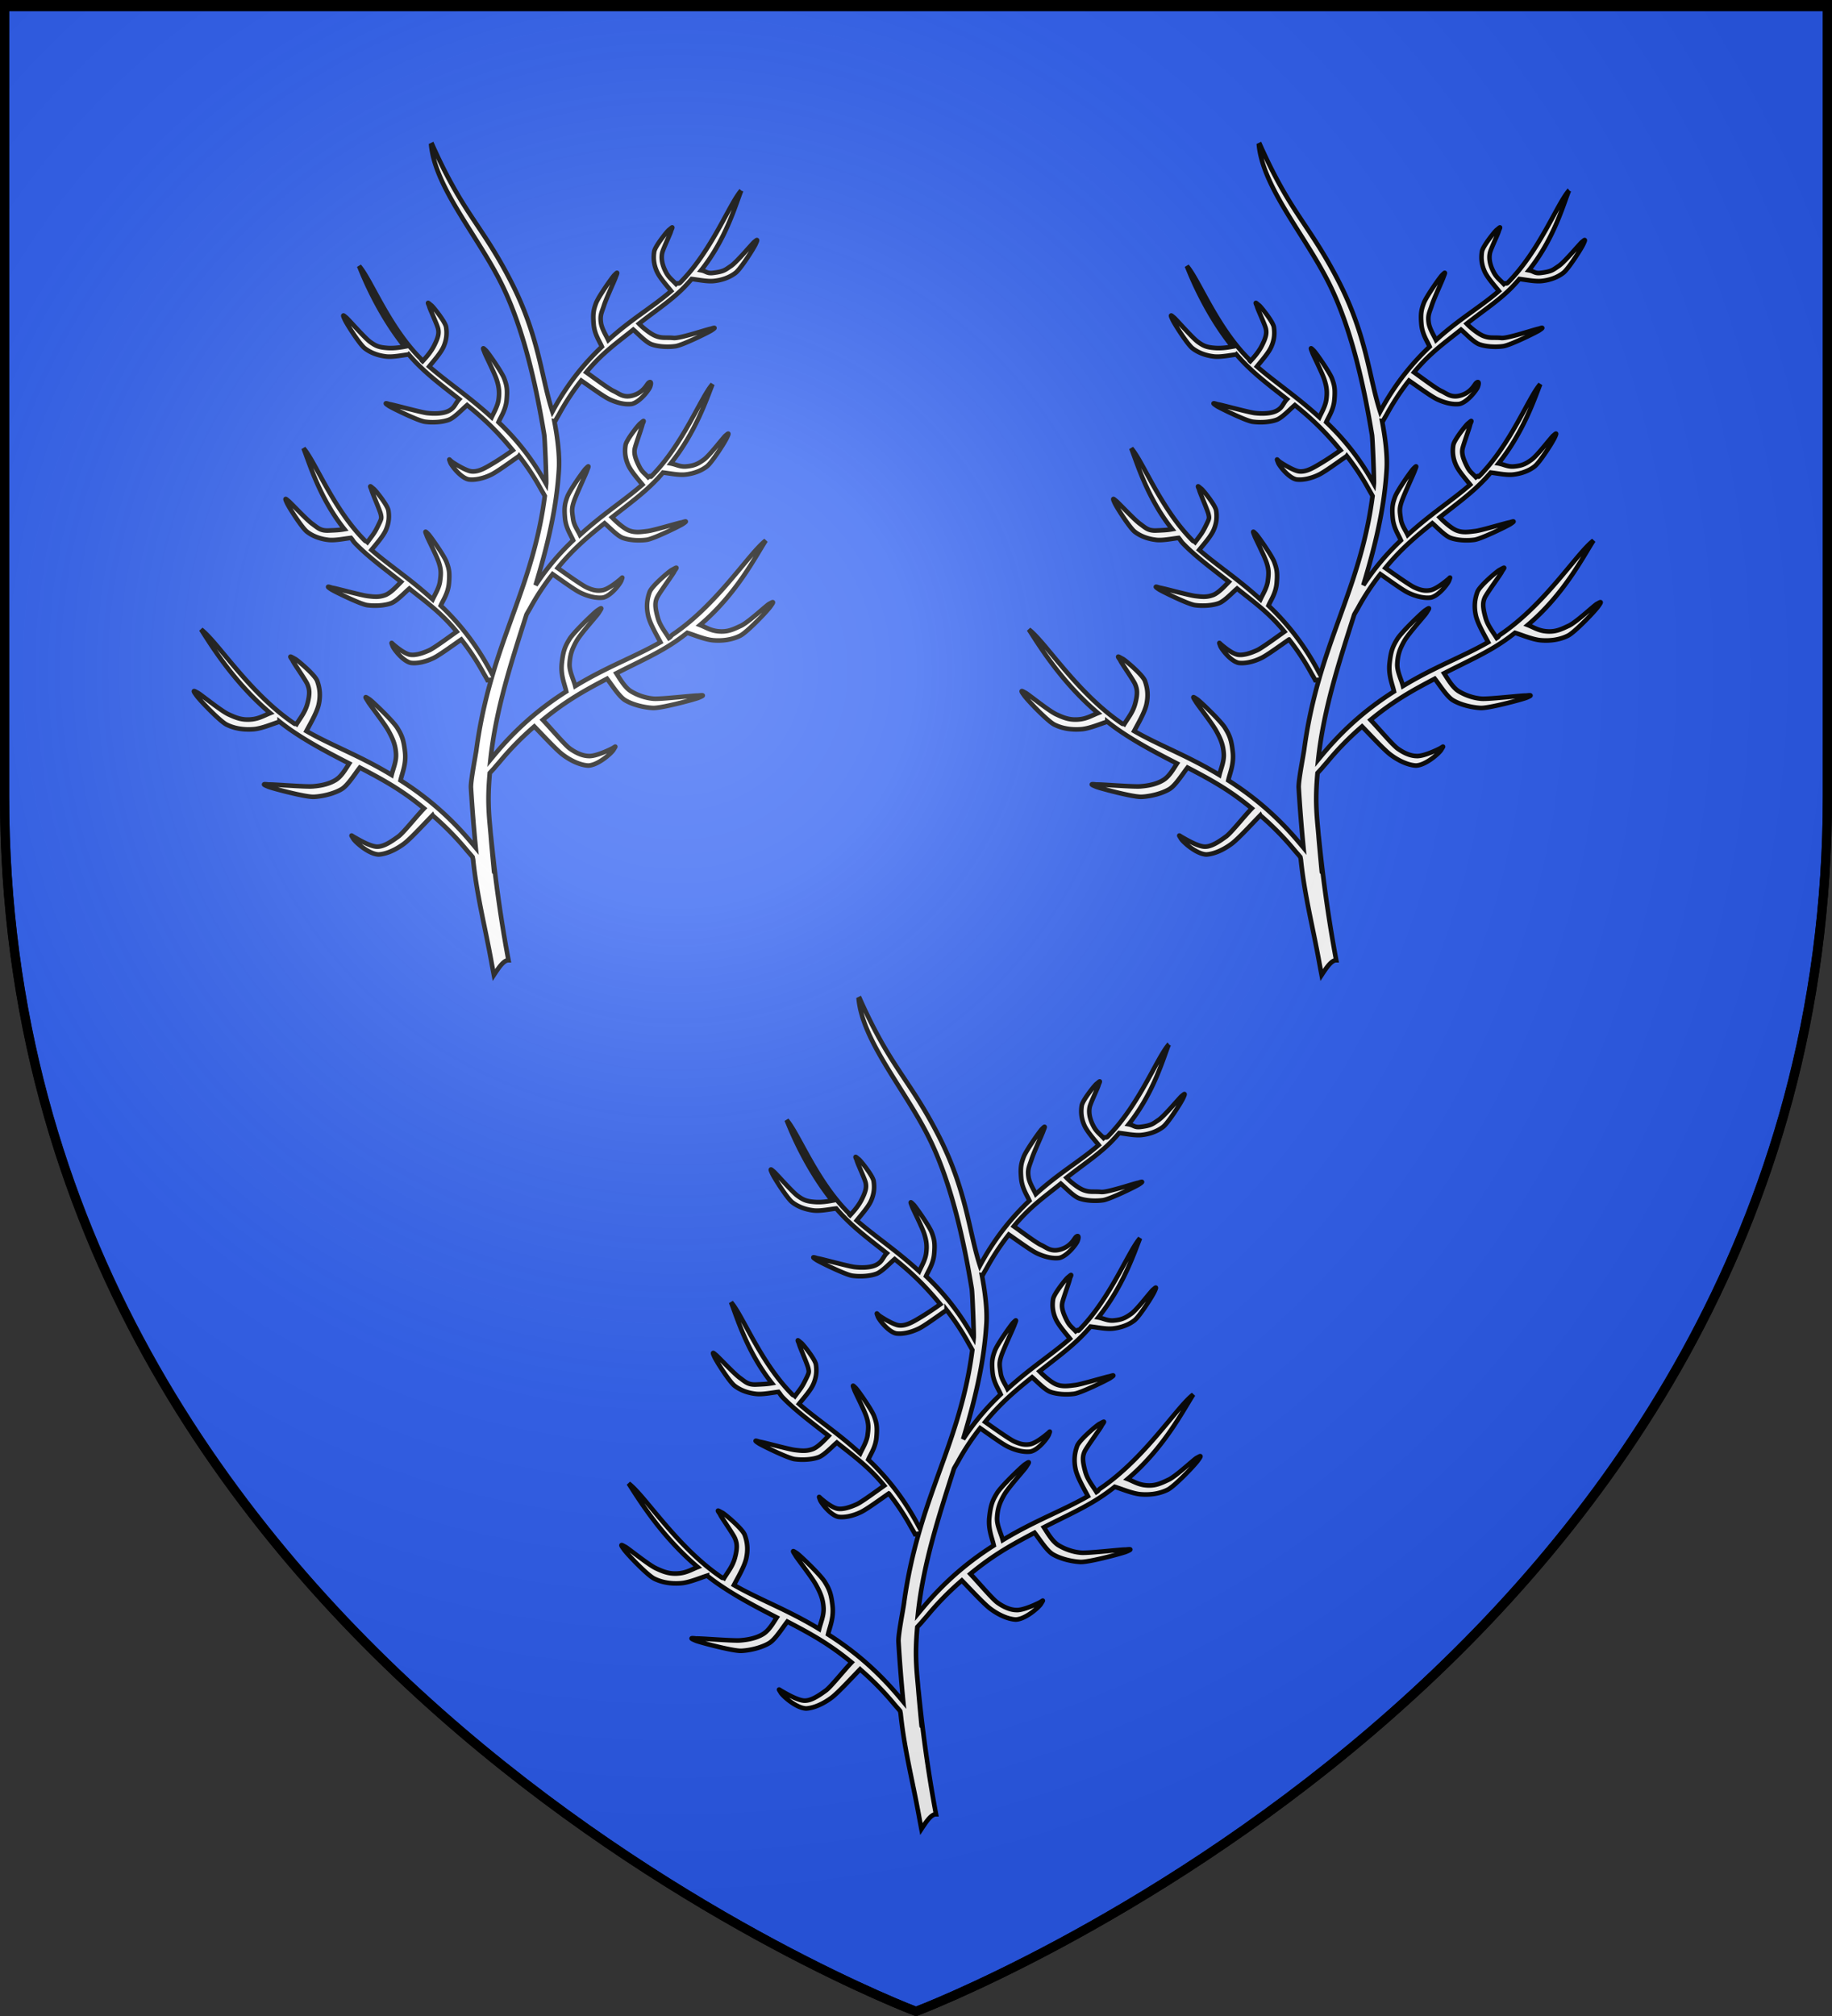 <svg xmlns="http://www.w3.org/2000/svg" xmlns:xlink="http://www.w3.org/1999/xlink" width="600" height="660" version="1.0"><rect width="100%" height="100%" fill="#333333" stroke="none"/><desc>Flag of Canton of Valais (Wallis)</desc><defs><radialGradient xlink:href="#b" id="c" cx="221.445" cy="226.331" r="300" fx="221.445" fy="226.331" gradientTransform="matrix(1.353 0 0 1.349 -77.63 -85.747)" gradientUnits="userSpaceOnUse"/><linearGradient id="b"><stop offset="0" style="stop-color:white;stop-opacity:.314"/><stop offset=".19" style="stop-color:white;stop-opacity:.251"/><stop offset=".6" style="stop-color:#6b6b6b;stop-opacity:.125"/><stop offset="1" style="stop-color:black;stop-opacity:.125"/></linearGradient></defs><g style="display:inline"><path d="M300 658.5s298.5-112.436 298.5-398.182V1.5H1.5v258.818C1.5 546.064 300 658.5 300 658.5z" style="fill:#2b5df2;fill-opacity:1;fill-rule:evenodd;stroke:#000;stroke-width:3;stroke-linecap:butt;stroke-linejoin:miter;stroke-miterlimit:4;stroke-opacity:1;stroke-dasharray:none"/><path d="M242.741 62.399c-3.848 4.352-9.608 19.68-19.997 30.149-.52.523-.788-.075-1.336.43-1.453-1.575-2.415-2.075-3.46-4.179-1.348-2.718-1.357-4.64-1.074-5.991.281-1.342 2.93-6.787 2.914-7.294.725-1.606.444-1.154-.748-.21-.698.603-4.51 5.344-4.779 7.066-.318 2.036-.179 4.077.825 6.395.879 2.027 3.173 4.593 4.721 6.51-6.078 5.284-12.979 9.126-20.593 16.07-.765-1.643-2.11-3.671-2.402-5.738-.347-2.455.283-3.36 1.054-5.735.777-2.393 3.721-8.708 3.825-9.264.631-1.573.664-1.674-.538-.48-.715.756-5.16 6.996-5.95 9.141-.789 2.145-1.077 3.416-.767 6.932.287 3.247 1.898 5.486 2.687 7.298-5.315 5.052-10.61 11.299-15.353 19.721-.287.51-.563 1.025-.845 1.537-3.745-11.578-4.334-24.712-13.77-42.97-9.485-18.354-15.512-21.84-25.574-44.375l-.357.173c1.477 14.08 15.247 29.613 23.086 45.462 7.84 15.85 11.766 36.254 13.938 49.321.206 1.241.744 14.837.624 16.047l-.269-.48c-4.744-8.423-10.02-14.669-15.334-19.722.789-1.811 2.381-4.05 2.668-7.297.31-3.516.022-4.787-.768-6.932s-5.215-8.386-5.93-9.141c-1.202-1.194-1.189-1.093-.557.48.104.556 3.205 6.595 3.982 8.987.771 2.376.968 4.09.621 6.545-.292 2.067-1.5 4.114-2.265 5.757-7.613-6.943-14.376-11.338-20.455-16.623 1.548-1.916 3.843-4.483 4.721-6.51 1.005-2.317 1.144-4.358.826-6.394-.27-1.722-4.08-6.463-4.779-7.067-1.192-.944-1.474-1.396-.748.211-.016.507 2.633 6.09 2.914 7.432.282 1.351.136 2.582-1.213 5.3-1.044 2.105-2.42 3.71-3.873 5.285-.549-.506-.265-.46-.784-.984-10.389-10.468-16.149-25.797-19.998-30.149 1.938 4.9 6.737 16.12 14.897 26.363-1.709.316-3.706.6-5.716.438-2.699-.217-3.69-.608-5.585-1.986-1.876-1.363-7.39-7.717-7.895-8.012-.745-.606-1.308-1.22-.499.519.493 1.284 4.922 8.247 6.602 9.563 1.988 1.556 4.552 2.432 7.082 2.708 2.2.239 5.276-.423 7.331-.653a58 58 0 0 0 2.457 2.688c4.13 4.257 8.53 7.55 14.103 11.949-1.36 1.41-1.376 2.737-3.414 3.803-1.973 1.031-5.06.972-7.124.73-2.088-.246-11.589-2.866-12.201-2.867-1.345-.427-2.002-.583-.212.596 1.112.692 9.435 4.795 11.688 5.108 2.664.37 5.794.133 7.83-.615 1.838-.675 4.356-3.399 6.007-4.82 5.34 4.288 9.8 8.478 14.96 14.787-2.75 1.95-5.235 3.605-8.173 5.278-1.688.96-3.818 1.981-5.74 1.56-1.925-.424-5.587-2.722-6.17-3.209-.776-.65-.916-1.09-.385.346.273.868 3.292 4.956 5.988 5.569 2.033.28 4.709-.276 7.35-1.536 1.99-.95 6.39-4.201 9.193-6.126a79.7 79.7 0 0 1 7.216 10.946c.255.464.459.8.653 1.133q.257.44.556.998c-2.98 23.042-11.14 38.354-17.119 58.57-.532-.99-1.06-1.978-1.612-2.957-4.744-8.423-10.038-14.67-15.353-19.722.789-1.811 2.4-4.05 2.687-7.297.31-3.517.022-4.768-.768-6.913s-5.234-8.405-5.95-9.16c-1.2-1.194-1.168-1.093-.537.48.104.556 3.186 6.457 3.963 8.849.771 2.376.711 3.694.364 6.15-.292 2.067-1.638 4.232-2.402 5.875-7.614-6.943-13.963-10.924-20.041-16.208 1.548-1.916 3.842-4.483 4.72-6.51 1.005-2.317 1.144-4.358.826-6.394-.269-1.722-4.08-6.463-4.779-7.067-1.192-.944-1.492-1.396-.767.211-.016.507 2.77 6.78 3.052 8.122.282 1.352.293 1.34-1.056 4.058-1.044 2.104-1.454 2.525-3.32 5.027-.55-.506-.404-.065-.922-.588-10.39-10.469-16.15-25.778-19.998-30.13 1.938 4.9 5.218 16.24 13.378 26.482-1.709.315-3.216.35-5.163.438-2.706.121-3.552-.885-5.448-2.262-1.875-1.363-7.251-7.145-7.756-7.44-.746-.607-1.328-1.24-.518.498.492 1.285 4.94 8.267 6.62 9.583 1.988 1.556 4.552 2.413 7.082 2.688 2.2.24 5.257-.423 7.312-.652.789.92.641 1.003 1.49 1.878 4.13 4.257 9.377 8.103 14.95 12.502-1.358 1.41-3.446 3.685-5.208 4.336-2.088.772-3.698.558-5.762.315-2.088-.245-11.017-2.708-11.63-2.709-1.345-.427-2.002-.603-.211.576 1.111.692 9.434 4.796 11.687 5.109 2.665.369 5.794.133 7.83-.615 1.838-.675 4.337-3.38 5.988-4.8 5.34 4.287 10.352 7.786 15.512 14.096-2.75 1.95-7.443 5.4-9.001 6.106-1.768.802-4.508 1.824-6.43 1.402-1.925-.423-4.602-2.721-5.186-3.208-.775-.65-.915-1.072-.383.365.272.868 3.272 4.937 5.968 5.55 2.034.279 4.728-.277 7.37-1.537 1.989-.948 6.37-4.181 9.173-6.106a79.5 79.5 0 0 1 7.236 10.926c.255.465.458.8.652 1.133.214.368.418.728.691 1.249l1.19-.135c-1.964 6.866-3.665 14.313-4.817 22.833-.297 2.193-1.917 10.307-1.785 12.52.39 6.529.918 13.076 1.554 19.626q-1.017-1.228-2.053-2.438c-7.51-8.788-15.168-14.887-22.57-19.588.508-2.308 1.892-5.322 1.478-9.198-.447-4.199-1.092-5.616-2.514-7.95s-8.064-8.631-9.077-9.352c-1.686-1.124-1.642-1.028-.538.672.25.628 5.197 6.9 6.661 9.528 1.454 2.61 2.35 4.678 2.51 7.64.134 2.493-.925 4.773-1.443 6.879-10.535-6.388-19.547-9.573-27.898-14.369 1.374-2.607 3.468-6.156 4.03-8.737.643-2.952.344-5.366-.499-7.682-.713-1.958-6.277-6.654-7.235-7.201-1.616-.832-2.066-1.296-.844.422.098.599 4.22 6.344 4.86 7.855.644 1.52.951 2.947-.004 6.449-.74 2.71-2.171 4.39-3.512 6.575-.622-.466-.135.297-.865-.197-14.604-9.883-24.899-26.527-30.419-30.744 3.405 5.303 10.683 17.24 22.62 27.373-1.93.765-3.512 1.761-5.907 2.036-3.217.369-5.228-.462-7.77-1.64-2.514-1.166-9.453-6.838-10.113-7.068-1.015-.54-1.83-1.122-.48.73.874 1.394 7.704 8.542 9.98 9.698 2.69 1.366 5.892 1.779 8.924 1.517 2.636-.228 6.086-1.714 8.444-2.458a70 70 0 0 0 3.493 2.611c5.827 4.04 11.761 7.203 19.315 11.077-1.268 1.97-2.567 4.256-4.483 5.428-2.272 1.388-5.012 1.87-7.49 2.062-2.506.195-13.59-.733-14.309-.592-1.676-.19-2.507-.24-.134.73 1.464.554 12.177 3.437 14.893 3.283 3.21-.182 6.842-1.186 9.058-2.535 2-1.217 4.32-4.979 5.93-7.028 7.255 3.797 13.526 7.143 21.035 13.355-2.775 2.924-6.799 8.047-8.464 9.237-1.889 1.35-4.588 3.338-6.94 3.287-2.357-.051-6.6-2.649-7.396-3.085-1.06-.584-1.301-1.063-.346.5.52.955 4.987 5.05 8.29 5.146 2.45-.142 5.464-1.425 8.272-3.514 2.115-1.573 6.522-6.388 9.366-9.295a95 95 0 0 1 10.997 11.157c.406.487.713.846 1.017 1.191.336.382.673.758 1.113 1.306l.162.82c1.183 11.542 3.885 21.862 5.98 33.4.265 1.465.542 2.934.825 4.398 1.597-2.42 3.181-4.842 4.778-4.84-2.397-12.807-4.2-25.671-5.527-38.54-.159-1.539-.217-2.087-.23-2.113 2.419 26.494-.072.116-.02-.096-.166-1.823-.128-1.434-.345-3.802-.592-6.456-.532-10.64 0-16.747l1.459-1.592c.44-.548.776-.924 1.113-1.306.304-.346.61-.704 1.017-1.19a95 95 0 0 1 10.997-11.139c2.843 2.907 7.251 7.702 9.365 9.275 2.808 2.09 5.822 3.372 8.272 3.515 3.304-.096 7.77-4.19 8.29-5.147.956-1.563.715-1.083-.345-.5-.797.437-5.04 2.482-7.397 2.533-2.35.051-4.636-1.09-6.525-2.44-1.665-1.189-6.103-6.47-8.879-9.393 7.51-6.212 13.78-9.677 21.035-13.474 1.61 2.05 3.931 5.811 5.93 7.028 2.217 1.349 5.83 2.353 9.04 2.535 2.715.154 13.448-2.748 14.912-3.303 2.373-.97 1.542-.92-.135-.73-.719-.14-11.96 1.202-14.466 1.008-2.477-.193-5.198-1.07-7.47-2.458-1.917-1.172-3.491-3.892-4.76-5.862 7.554-3.874 13.902-6.622 19.73-10.662a70 70 0 0 0 3.493-2.592c2.358.744 5.808 2.21 8.444 2.438 3.032.262 6.234-.15 8.924-1.517 2.276-1.156 9.106-8.304 9.98-9.697 1.35-1.853.534-1.25-.48-.71-.66.229-6.77 6.02-9.286 7.186-2.541 1.178-4.414 2.147-7.63 1.778-2.395-.275-3.839-1.27-5.77-2.036 11.937-10.133 18.11-22.346 21.515-27.65-5.52 4.218-15.814 20.862-30.418 30.745-.73.494-.519.697-1.28 1.164-1.34-2.185-2.93-4.003-3.669-6.714-.955-3.501-.904-4.909-.26-6.43.639-1.51 5.59-8.103 5.688-8.702 1.222-1.718.772-1.254-.844-.422-.958.547-6.522 5.242-7.235 7.201-.843 2.316-1.142 4.73-.5 7.681.563 2.582 2.657 6.15 4.031 8.757-8.35 4.796-17.363 7.961-27.898 14.35-.518-2.106-1.992-4.8-1.857-7.294.16-2.961.78-4.753 2.234-7.363 1.463-2.628 7.101-8.743 7.35-9.371 1.105-1.7 1.149-1.815-.537-.692-1.014.722-7.656 7.037-9.077 9.371s-2.067 3.752-2.514 7.95c-.414 3.877.951 6.872 1.458 9.18-7.401 4.7-15.04 10.8-22.55 19.587-.765.896-1.514 1.798-2.265 2.708 1.766-16.492 6.856-31.933 11.765-47.394l.02-.058c.255-.486.465-.838.67-1.19.195-.333.398-.668.653-1.133a79.5 79.5 0 0 1 7.236-10.927c2.802 1.925 7.184 5.158 9.173 6.107 2.642 1.26 5.336 1.835 7.37 1.555 2.695-.613 5.696-4.7 5.968-5.569.532-1.436.392-1.015-.384-.365-.583.487-3.674 3.062-5.6 3.485-1.92.422-3.557-.048-5.325-.85-1.558-.706-6.803-4.432-9.553-6.382 5.16-6.31 10.033-10.361 15.373-14.65 1.652 1.422 4.15 4.126 5.988 4.802 2.036.748 5.166.984 7.83.614 2.254-.312 10.577-4.416 11.688-5.108 1.79-1.179 1.134-1.003-.211-.576-.613 0-9.128 2.601-11.216 2.847-2.064.243-3.931.594-6.02-.177-1.761-.651-4.282-2.926-5.641-4.336 5.573-4.4 10.13-7.693 14.26-11.95a59 59 0 0 0 2.456-2.707c2.056.23 5.112.892 7.312.653 2.53-.275 5.095-1.132 7.082-2.689 1.68-1.316 6.129-8.297 6.621-9.582.81-1.738.247-1.106-.499-.5-.505.296-5.21 6.493-7.085 7.856-1.895 1.377-3.163 2.044-5.862 2.262-2.01.162-3.316-.675-5.025-.99 8.16-10.244 11.717-21.03 13.654-25.93-3.849 4.352-9.608 19.661-19.997 30.13-.52.523.179-.608-1.06.312-1.453-1.576-2-1.68-3.045-3.784-1.35-2.718-1.614-4.226-1.332-5.577.281-1.343 2.516-7.478 2.5-7.985.725-1.606.425-1.154-.767-.21-.699.603-4.491 5.344-4.76 7.066-.318 2.036-.179 4.077.825 6.395.879 2.027 3.154 4.613 4.702 6.529-6.078 5.284-12.841 9.522-20.455 16.465-.765-1.643-1.953-3.118-2.245-5.185-.347-2.455-.565-3.221.207-5.597.777-2.392 4.273-9.813 4.376-10.369.632-1.573.665-1.674-.537-.48-.716.756-5.16 7.015-5.95 9.16-.789 2.145-1.077 3.397-.767 6.913.286 3.247 1.898 5.505 2.687 7.317-4.201 3.994-8.391 8.721-12.302 14.69 3.713-12.315 6.853-24.77 7.638-37.907.25-4.177-.32-9.685-1.497-15.804l.25.038c.272-.52.476-.88.69-1.248.195-.333.398-.668.653-1.133a79.4 79.4 0 0 1 7.216-10.927c2.803 1.925 7.204 5.158 9.193 6.107 2.641 1.26 5.317 1.816 7.35 1.536 2.696-.613 5.716-4.7 5.988-5.569.532-1.436.256-1.96-.522-1.312-.583.486-1.63 3.214-5.343 4.175-2.937.76-4.385-.758-6.153-1.56-1.558-.706-6.114-4.137-8.863-6.087 5.16-6.31 10.052-9.67 15.392-13.958 1.652 1.42 4.15 4.125 5.988 4.8 2.036.749 5.166.985 7.83.615 2.254-.312 10.577-4.416 11.688-5.108 1.79-1.179 1.134-1.003-.211-.576-.613 0-9.97 3.187-12.064 2.985-2.551-.246-3.655.18-5.743-.592-1.762-.65-4.264-2.668-5.622-4.079 5.573-4.399 10.663-7.673 14.793-11.93a59 59 0 0 0 2.456-2.707c2.055.23 5.131.892 7.331.653 2.53-.275 5.095-1.132 7.082-2.689 1.68-1.316 6.129-8.297 6.621-9.582.81-1.738.227-1.106-.518-.5-.505.296-5.69 6.57-7.618 7.855-1.885 1.256-2.28 1.821-5.862 2.263-2.075.256-2.212-.537-3.92-.853C237.8 78.243 240.802 67.3 242.74 62.4zM513.837 62.399c-3.85 4.352-9.609 19.68-19.998 30.149-.519.523-.787-.075-1.336.431-1.453-1.576-2.415-2.076-3.459-4.18-1.349-2.718-1.357-4.64-1.074-5.991.28-1.342 2.93-6.787 2.914-7.294.725-1.606.443-1.154-.749-.21-.698.603-4.51 5.344-4.779 7.066-.317 2.036-.179 4.077.826 6.395.878 2.027 3.173 4.593 4.72 6.51-6.078 5.284-12.979 9.126-20.592 16.07-.765-1.643-2.111-3.671-2.403-5.738-.347-2.455.283-3.36 1.055-5.735.777-2.393 3.72-8.708 3.824-9.264.632-1.573.664-1.674-.537-.48-.716.756-5.16 6.996-5.95 9.141s-1.078 3.416-.768 6.932c.287 3.247 1.899 5.486 2.687 7.298-5.314 5.052-10.609 11.299-15.353 19.721-.287.51-.563 1.025-.844 1.537-3.745-11.578-4.335-24.712-13.77-42.97-9.486-18.354-15.512-21.84-25.575-44.375l-.357.173c1.477 14.08 15.247 29.613 23.087 45.462s11.766 36.254 13.937 49.321c.206 1.241.744 14.837.624 16.047l-.269-.48c-4.744-8.423-10.019-14.669-15.334-19.722.79-1.811 2.381-4.05 2.668-7.297.31-3.516.022-4.787-.768-6.932s-5.214-8.386-5.93-9.141c-1.202-1.194-1.188-1.093-.556.48.103.556 3.204 6.595 3.98 8.987.773 2.376.97 4.09.622 6.545-.292 2.067-1.5 4.114-2.264 5.757-7.614-6.943-14.377-11.338-20.455-16.623 1.548-1.916 3.843-4.483 4.72-6.51 1.005-2.317 1.144-4.358.826-6.394-.269-1.722-4.08-6.463-4.779-7.067-1.192-.944-1.473-1.396-.748.211-.016.507 2.633 6.09 2.914 7.432.283 1.351.136 2.582-1.213 5.3-1.044 2.105-2.42 3.71-3.873 5.285-.549-.506-.265-.46-.784-.983-10.389-10.47-16.148-25.798-19.997-30.15 1.937 4.9 6.736 16.12 14.896 26.363-1.708.316-3.706.6-5.715.438-2.7-.217-3.69-.608-5.586-1.986-1.875-1.363-7.39-7.717-7.894-8.012-.745-.606-1.309-1.22-.5.519.493 1.284 4.922 8.247 6.603 9.563 1.987 1.556 4.552 2.432 7.081 2.708 2.2.239 5.276-.423 7.332-.653a58 58 0 0 0 2.456 2.688c4.13 4.257 8.53 7.55 14.103 11.949-1.359 1.41-1.376 2.737-3.414 3.803-1.973 1.031-5.06.972-7.124.73-2.088-.246-11.588-2.866-12.201-2.867-1.345-.427-2.002-.583-.211.596 1.111.692 9.434 4.795 11.688 5.108 2.664.37 5.794.133 7.83-.615 1.837-.675 4.355-3.399 6.007-4.82 5.34 4.288 9.799 8.478 14.959 14.787-2.75 1.95-5.234 3.605-8.173 5.278-1.687.96-3.818 1.981-5.739 1.56-1.926-.424-5.588-2.722-6.172-3.209-.775-.65-.915-1.09-.383.346.272.868 3.292 4.956 5.987 5.569 2.034.28 4.71-.276 7.35-1.536 1.99-.95 6.39-4.201 9.194-6.126a79.7 79.7 0 0 1 7.216 10.946c.255.464.458.8.652 1.133q.257.44.557.998c-2.98 23.042-11.141 38.354-17.12 58.57-.531-.99-1.06-1.978-1.611-2.957-4.744-8.423-10.039-14.67-15.354-19.722.79-1.811 2.4-4.05 2.687-7.297.31-3.517.022-4.768-.767-6.913-.79-2.145-5.234-8.405-5.95-9.16-1.202-1.194-1.169-1.093-.537.48.103.556 3.185 6.457 3.962 8.849.772 2.376.711 3.694.365 6.15-.292 2.067-1.638 4.232-2.403 5.875-7.614-6.943-13.963-10.924-20.041-16.208 1.548-1.916 3.843-4.483 4.721-6.51 1.004-2.317 1.143-4.358.825-6.394-.268-1.722-4.08-6.463-4.778-7.067-1.193-.944-1.493-1.396-.768.211-.016.507 2.771 6.78 3.052 8.122.283 1.352.294 1.34-1.055 4.058-1.045 2.104-1.454 2.525-3.321 5.027-.549-.505-.403-.065-.922-.588-10.39-10.469-16.149-25.778-19.998-30.13 1.938 4.9 5.218 16.24 13.378 26.482-1.708.315-3.216.35-5.163.438-2.705.121-3.552-.885-5.447-2.262-1.876-1.363-7.252-7.145-7.757-7.44-.745-.607-1.327-1.24-.518.499.492 1.284 4.94 8.266 6.621 9.582 1.987 1.556 4.552 2.413 7.082 2.688 2.2.24 5.256-.423 7.312-.652.788.92.64 1.003 1.49 1.878 4.13 4.257 9.377 8.103 14.95 12.502-1.359 1.41-3.446 3.685-5.208 4.336-2.088.772-3.7.558-5.763.315-2.088-.245-11.017-2.708-11.63-2.709-1.345-.427-2.002-.603-.21.576 1.11.692 9.434 4.796 11.687 5.109 2.664.369 5.794.133 7.83-.615 1.837-.675 4.336-3.38 5.988-4.8 5.34 4.287 10.35 7.786 15.51 14.096-2.748 1.95-7.442 5.4-9 6.106-1.768.802-4.508 1.824-6.43 1.402-1.925-.423-4.601-2.721-5.185-3.208-.775-.65-.916-1.072-.384.365.272.868 3.273 4.937 5.969 5.55 2.033.28 4.728-.277 7.37-1.537 1.988-.948 6.37-4.181 9.173-6.106a79.5 79.5 0 0 1 7.235 10.926c.255.465.459.8.652 1.133.215.368.419.728.691 1.249l1.19-.135c-1.964 6.866-3.664 14.313-4.817 22.833-.297 2.193-1.917 10.307-1.785 12.52.39 6.529.919 13.076 1.555 19.626q-1.018-1.228-2.054-2.438c-7.51-8.788-15.168-14.887-22.569-19.588.507-2.308 1.891-5.322 1.478-9.198-.448-4.199-1.093-5.616-2.514-7.95-1.422-2.335-8.064-8.631-9.078-9.352-1.685-1.124-1.642-1.028-.537.672.25.628 5.197 6.9 6.66 9.528 1.454 2.61 2.35 4.678 2.51 7.64.135 2.493-.925 4.773-1.443 6.879-10.535-6.388-19.547-9.573-27.898-14.369 1.374-2.607 3.468-6.156 4.03-8.737.644-2.952.344-5.366-.498-7.682-.713-1.958-6.277-6.654-7.236-7.201-1.616-.832-2.066-1.296-.844.422.099.599 4.221 6.344 4.86 7.855.644 1.52.952 2.947-.004 6.449-.739 2.71-2.171 4.39-3.512 6.575-.622-.466-.135.297-.865-.197-14.604-9.883-24.898-26.527-30.418-30.744 3.404 5.303 10.683 17.24 22.62 27.373-1.932.765-3.513 1.761-5.908 2.036-3.217.369-5.228-.462-7.769-1.64-2.515-1.166-9.454-6.838-10.114-7.068-1.014-.54-1.83-1.122-.48.73.874 1.394 7.704 8.542 9.98 9.698 2.69 1.366 5.892 1.779 8.924 1.517 2.636-.228 6.086-1.713 8.444-2.458a70 70 0 0 0 3.493 2.611c5.828 4.04 11.762 7.203 19.316 11.077-1.269 1.97-2.567 4.256-4.484 5.428-2.272 1.388-5.012 1.87-7.489 2.062-2.507.195-13.59-.733-14.31-.592-1.676-.19-2.507-.24-.134.73 1.464.554 12.177 3.437 14.893 3.283 3.21-.182 6.842-1.186 9.058-2.535 2-1.217 4.32-4.979 5.93-7.028 7.255 3.797 13.526 7.143 21.036 13.355-2.776 2.924-6.8 8.047-8.464 9.237-1.89 1.35-4.59 3.338-6.94 3.287-2.357-.051-6.6-2.649-7.397-3.085-1.06-.584-1.301-1.063-.346.5.52.955 4.987 5.05 8.291 5.146 2.45-.142 5.464-1.425 8.272-3.514 2.114-1.573 6.522-6.388 9.365-9.295a95 95 0 0 1 10.997 11.157c.407.487.713.846 1.017 1.191.337.382.673.758 1.113 1.306l.163.82c1.182 11.542 3.884 21.862 5.979 33.4.266 1.465.543 2.934.825 4.398 1.597-2.42 3.182-4.842 4.779-4.84-2.398-12.807-4.2-25.671-5.528-38.54-.158-1.539-.217-2.087-.23-2.113 2.42 26.494-.072.116-.02-.096-.166-1.823-.127-1.434-.345-3.802-.591-6.456-.532-10.64 0-16.747l1.459-1.592c.44-.548.777-.924 1.113-1.306.304-.346.61-.704 1.017-1.19a95 95 0 0 1 10.997-11.139c2.844 2.907 7.251 7.702 9.366 9.275 2.808 2.09 5.821 3.373 8.271 3.515 3.304-.096 7.771-4.19 8.29-5.147.956-1.563.715-1.083-.345-.5-.797.437-5.04 2.482-7.396 2.533-2.352.051-4.637-1.09-6.526-2.44-1.665-1.189-6.103-6.47-8.878-9.393 7.51-6.212 13.78-9.677 21.035-13.474 1.61 2.05 3.93 5.811 5.93 7.028 2.216 1.349 5.829 2.353 9.04 2.535 2.715.154 13.448-2.748 14.911-3.303 2.373-.97 1.542-.92-.134-.73-.72-.14-11.96 1.202-14.467 1.008-2.477-.193-5.198-1.07-7.47-2.458-1.916-1.172-3.491-3.892-4.76-5.862 7.555-3.874 13.903-6.622 19.73-10.662a70 70 0 0 0 3.493-2.592c2.358.744 5.808 2.21 8.444 2.438 3.032.262 6.234-.15 8.925-1.517 2.275-1.156 9.105-8.304 9.98-9.697 1.35-1.853.534-1.25-.48-.71-.661.229-6.771 6.02-9.286 7.186-2.542 1.178-4.414 2.147-7.631 1.778-2.395-.275-3.839-1.27-5.77-2.036 11.937-10.133 18.111-22.346 21.516-27.65-5.52 4.218-15.814 20.862-30.419 30.745-.73.494-.519.697-1.279 1.164-1.34-2.185-2.93-4.003-3.67-6.714-.955-3.501-.904-4.909-.26-6.43.64-1.51 5.59-8.103 5.689-8.702 1.221-1.718.772-1.254-.845-.422-.958.547-6.522 5.242-7.235 7.201-.843 2.316-1.142 4.73-.499 7.681.563 2.582 2.657 6.15 4.03 8.757-8.35 4.796-17.362 7.961-27.897 14.35-.518-2.106-1.992-4.8-1.858-7.294.16-2.961.78-4.753 2.234-7.363 1.464-2.628 7.101-8.743 7.351-9.371 1.104-1.7 1.148-1.815-.537-.692-1.014.722-7.656 7.037-9.078 9.372s-2.066 3.751-2.514 7.95c-.413 3.876.951 6.87 1.459 9.179-7.402 4.7-15.04 10.8-22.55 19.587-.766.896-1.515 1.798-2.265 2.708 1.765-16.492 6.856-31.933 11.764-47.394l.02-.057c.256-.487.466-.839.671-1.191.194-.333.397-.668.653-1.133a79.5 79.5 0 0 1 7.235-10.927c2.803 1.925 7.185 5.158 9.173 6.107 2.642 1.26 5.337 1.835 7.37 1.555 2.696-.613 5.696-4.7 5.969-5.569.531-1.436.391-1.015-.384-.364-.584.486-3.674 3.061-5.6 3.484-1.922.422-3.557-.048-5.325-.85-1.558-.706-6.804-4.432-9.553-6.382 5.16-6.31 10.033-10.361 15.373-14.65 1.652 1.422 4.15 4.126 5.988 4.802 2.036.748 5.166.984 7.83.614 2.253-.312 10.576-4.416 11.687-5.108 1.791-1.179 1.134-1.003-.21-.576-.614 0-9.128 2.601-11.217 2.847-2.063.243-3.93.594-6.019-.177-1.762-.651-4.283-2.926-5.642-4.336 5.574-4.4 10.13-7.693 14.26-11.95a59 59 0 0 0 2.457-2.707c2.055.23 5.112.892 7.312.653 2.53-.275 5.094-1.132 7.082-2.689 1.68-1.316 6.128-8.297 6.62-9.582.81-1.738.247-1.106-.498-.5-.505.296-5.21 6.493-7.086 7.856-1.895 1.377-3.162 2.044-5.861 2.262-2.01.162-3.317-.675-5.025-.99 8.16-10.244 11.716-21.03 13.654-25.93-3.85 4.352-9.61 19.661-19.998 30.13-.519.523.179-.608-1.06.312-1.453-1.576-2-1.68-3.045-3.784-1.349-2.718-1.614-4.226-1.331-5.577.28-1.342 2.515-7.478 2.5-7.985.725-1.606.424-1.154-.768-.21-.698.603-4.49 5.344-4.76 7.066-.317 2.036-.179 4.077.826 6.395.878 2.027 3.154 4.613 4.702 6.529-6.079 5.284-12.842 9.522-20.456 16.465-.764-1.643-1.953-3.118-2.245-5.185-.347-2.455-.564-3.22.207-5.597.777-2.392 4.273-9.812 4.377-10.369.631-1.573.664-1.674-.538-.48-.715.756-5.16 7.015-5.949 9.16-.79 2.145-1.078 3.397-.768 6.913.287 3.247 1.898 5.505 2.687 7.317-4.2 3.994-8.39 8.721-12.302 14.69 3.713-12.315 6.853-24.77 7.639-37.907.25-4.177-.32-9.685-1.497-15.804l.25.038c.272-.52.476-.88.69-1.248.194-.333.397-.668.653-1.133a79.4 79.4 0 0 1 7.216-10.927c2.802 1.925 7.204 5.158 9.192 6.107 2.642 1.26 5.317 1.816 7.35 1.536 2.697-.613 5.716-4.7 5.988-5.569.532-1.436.256-1.96-.521-1.312-.584.486-1.63 3.214-5.344 4.175-2.937.76-4.385-.758-6.153-1.56-1.558-.706-6.113-4.137-8.863-6.087 5.16-6.31 10.053-9.67 15.393-13.958 1.651 1.42 4.15 4.125 5.987 4.8 2.037.749 5.166.985 7.83.615 2.254-.312 10.577-4.416 11.688-5.108 1.791-1.179 1.134-1.003-.21-.576-.614 0-9.971 3.187-12.064 2.985-2.552-.246-3.655.18-5.744-.592-1.761-.65-4.263-2.668-5.622-4.079 5.573-4.399 10.663-7.673 14.793-11.93a59 59 0 0 0 2.457-2.707c2.055.23 5.13.892 7.33.653 2.53-.275 5.095-1.132 7.082-2.689 1.681-1.316 6.13-8.297 6.621-9.582.81-1.738.228-1.106-.518-.5-.505.296-5.689 6.57-7.618 7.855-1.884 1.256-2.28 1.821-5.862 2.263-2.075.256-2.212-.537-3.92-.853 8.16-10.242 11.164-21.186 13.101-26.086zM382.762 341.981c-3.85 4.352-9.609 19.68-19.998 30.15-.519.522-.787-.075-1.336.43-1.453-1.575-2.415-2.075-3.459-4.179-1.349-2.718-1.357-4.64-1.075-5.991.281-1.342 2.93-6.787 2.914-7.294.726-1.607.444-1.155-.748-.211-.698.604-4.51 5.345-4.779 7.067-.317 2.036-.179 4.077.826 6.395.878 2.026 3.173 4.593 4.72 6.51-6.078 5.284-12.979 9.126-20.593 16.07-.764-1.644-2.11-3.671-2.402-5.739-.347-2.454.283-3.358 1.055-5.735.777-2.392 3.72-8.707 3.824-9.263.632-1.573.664-1.674-.538-.48-.715.756-5.16 6.996-5.949 9.14-.79 2.146-1.078 3.417-.768 6.933.287 3.247 1.898 5.486 2.687 7.297-5.314 5.053-10.609 11.3-15.353 19.722-.287.51-.563 1.024-.844 1.537-3.745-11.578-4.335-24.712-13.77-42.97-9.486-18.354-15.512-21.84-25.575-44.376l-.357.173c1.477 14.082 15.247 29.613 23.087 45.463s11.765 36.254 13.937 49.321c.206 1.241.744 14.837.624 16.047l-.269-.48c-4.744-8.423-10.02-14.67-15.334-19.722.789-1.811 2.381-4.05 2.668-7.297.31-3.517.022-4.788-.768-6.933s-5.214-8.385-5.93-9.14c-1.202-1.194-1.188-1.093-.557.48.104.556 3.205 6.595 3.982 8.987.772 2.376.968 4.09.621 6.545-.292 2.067-1.5 4.114-2.264 5.757-7.614-6.944-14.377-11.339-20.455-16.623 1.548-1.916 3.842-4.483 4.72-6.51 1.005-2.317 1.144-4.359.826-6.394-.269-1.722-4.08-6.464-4.779-7.067-1.192-.944-1.473-1.396-.748.21-.016.508 2.633 6.09 2.914 7.433.283 1.351.136 2.582-1.213 5.3-1.044 2.104-2.42 3.709-3.873 5.285-.549-.506-.265-.46-.784-.984-10.389-10.469-16.149-25.797-19.997-30.149 1.937 4.9 6.736 16.12 14.896 26.363-1.708.315-3.706.6-5.715.438-2.7-.217-3.69-.609-5.586-1.986-1.875-1.363-7.39-7.717-7.894-8.012-.746-.607-1.309-1.22-.5.518.493 1.285 4.922 8.248 6.603 9.564 1.987 1.556 4.551 2.432 7.081 2.707 2.2.24 5.276-.423 7.332-.653a58 58 0 0 0 2.456 2.689c4.13 4.257 8.53 7.55 14.103 11.949-1.359 1.41-1.376 2.737-3.414 3.803-1.973 1.031-5.06.972-7.124.73-2.088-.246-11.588-2.866-12.201-2.867-1.345-.427-2.002-.584-.211.595 1.111.692 9.434 4.796 11.687 5.109 2.665.369 5.794.133 7.83-.615 1.838-.675 4.356-3.399 6.008-4.82 5.34 4.288 9.799 8.478 14.959 14.787-2.75 1.95-5.234 3.605-8.173 5.278-1.687.96-3.818 1.981-5.739 1.56-1.926-.424-5.588-2.722-6.172-3.209-.775-.65-.915-1.09-.383.346.272.868 3.292 4.956 5.987 5.569 2.034.279 4.71-.277 7.35-1.537 1.99-.948 6.39-4.2 9.194-6.126a79.7 79.7 0 0 1 7.216 10.946c.255.465.458.8.652 1.133q.257.442.557.999c-2.98 23.042-11.141 38.354-17.12 58.57-.531-.991-1.06-1.979-1.611-2.957-4.744-8.423-10.039-14.67-15.354-19.722.79-1.811 2.4-4.05 2.687-7.297.31-3.517.022-4.769-.767-6.914-.79-2.144-5.234-8.404-5.95-9.16-1.202-1.194-1.169-1.092-.537.48.103.557 3.185 6.457 3.962 8.85.772 2.376.711 3.694.365 6.149-.292 2.067-1.638 4.233-2.403 5.876-7.614-6.943-13.963-10.924-20.041-16.208 1.548-1.916 3.843-4.483 4.721-6.51 1.004-2.318 1.143-4.359.825-6.395-.269-1.722-4.08-6.463-4.778-7.066-1.193-.944-1.493-1.396-.768.21-.016.508 2.771 6.78 3.052 8.123.283 1.352.294 1.34-1.056 4.058-1.044 2.104-1.453 2.525-3.32 5.027-.549-.506-.403-.065-.922-.588-10.39-10.47-16.149-25.778-19.998-30.13 1.938 4.9 5.218 16.239 13.378 26.482-1.708.315-3.216.35-5.163.438-2.705.121-3.552-.885-5.447-2.263-1.876-1.362-7.252-7.145-7.757-7.44-.745-.606-1.328-1.239-.518.5.492 1.284 4.94 8.266 6.621 9.582 1.987 1.556 4.552 2.413 7.082 2.688 2.2.24 5.256-.423 7.312-.653.788.922.64 1.004 1.49 1.88 4.13 4.256 9.377 8.102 14.95 12.5-1.359 1.411-3.446 3.686-5.208 4.337-2.089.771-3.7.558-5.763.315-2.088-.245-11.017-2.708-11.63-2.709-1.345-.427-2.002-.603-.211.576 1.111.692 9.434 4.796 11.688 5.108 2.664.37 5.794.134 7.83-.614 1.837-.675 4.336-3.38 5.988-4.801 5.34 4.288 10.35 7.787 15.51 14.097-2.749 1.95-7.442 5.4-9 6.106-1.768.802-4.508 1.824-6.43 1.402-1.925-.423-4.601-2.721-5.185-3.208-.776-.65-.916-1.072-.384.365.272.868 3.273 4.936 5.968 5.55 2.034.279 4.729-.277 7.37-1.537 1.989-.948 6.37-4.182 9.174-6.107a79.5 79.5 0 0 1 7.235 10.927c.255.465.459.8.652 1.133.215.368.419.728.691 1.248l1.19-.134c-1.964 6.866-3.664 14.313-4.817 22.833-.297 2.193-1.917 10.306-1.785 12.52.39 6.529.919 13.075 1.555 19.626-.68-.82-1.362-1.63-2.054-2.439-7.51-8.787-15.168-14.886-22.57-19.587.508-2.308 1.892-5.322 1.479-9.198-.448-4.199-1.093-5.616-2.514-7.95-1.422-2.335-8.064-8.631-9.078-9.353-1.686-1.123-1.642-1.028-.537.672.25.63 5.197 6.901 6.66 9.529 1.454 2.61 2.35 4.678 2.51 7.64.135 2.493-.925 4.773-1.443 6.878-10.535-6.388-19.547-9.572-27.898-14.368 1.374-2.607 3.468-6.156 4.03-8.738.644-2.952.344-5.365-.499-7.68-.712-1.96-6.276-6.655-7.235-7.202-1.616-.832-2.066-1.296-.844.422.099.599 4.221 6.344 4.86 7.854.644 1.521.952 2.948-.004 6.45-.74 2.71-2.171 4.39-3.512 6.575-.622-.467-.135.297-.865-.197-14.604-9.883-24.898-26.527-30.418-30.744 3.404 5.303 10.683 17.24 22.62 27.373-1.932.765-3.513 1.761-5.908 2.036-3.217.368-5.228-.462-7.77-1.64-2.514-1.166-9.453-6.838-10.113-7.068-1.014-.54-1.83-1.123-.48.73.874 1.393 7.704 8.541 9.98 9.697 2.69 1.367 5.892 1.78 8.924 1.517 2.636-.227 6.086-1.713 8.444-2.458a70 70 0 0 0 3.493 2.612c5.828 4.04 11.762 7.203 19.315 11.077-1.268 1.97-2.566 4.256-4.483 5.427-2.272 1.389-5.012 1.87-7.489 2.063-2.507.195-13.59-.734-14.31-.593-1.676-.19-2.507-.24-.134.73 1.464.555 12.177 3.438 14.893 3.284 3.21-.182 6.842-1.186 9.058-2.535 2-1.217 4.32-4.979 5.93-7.028 7.255 3.797 13.526 7.143 21.036 13.355-2.776 2.923-6.8 8.047-8.464 9.236-1.89 1.35-4.59 3.339-6.94 3.288-2.357-.051-6.6-2.649-7.397-3.085-1.06-.584-1.301-1.064-.346.5.52.955 4.987 5.05 8.291 5.146 2.45-.142 5.464-1.425 8.272-3.514 2.114-1.574 6.522-6.388 9.365-9.295a95 95 0 0 1 10.997 11.157c.407.487.713.845 1.017 1.19.337.383.673.759 1.113 1.307l.163.82c1.182 11.542 3.884 21.862 5.979 33.4.266 1.465.543 2.934.825 4.398 1.597-2.42 3.182-4.843 4.779-4.84-2.398-12.807-4.2-25.672-5.528-38.54-.158-1.539-.217-2.087-.23-2.113 2.42 26.494-.072.116-.02-.096-.166-1.823-.127-1.434-.345-3.802-.591-6.456-.532-10.64 0-16.748l1.459-1.592c.44-.548.777-.923 1.113-1.305.304-.346.61-.705 1.017-1.191a95 95 0 0 1 10.997-11.138c2.844 2.907 7.251 7.702 9.366 9.275 2.808 2.09 5.821 3.372 8.271 3.514 3.304-.096 7.77-4.19 8.29-5.146.956-1.563.715-1.084-.345-.5-.797.437-5.04 2.482-7.396 2.533-2.352.051-4.637-1.09-6.526-2.44-1.665-1.189-6.103-6.47-8.878-9.394 7.51-6.211 13.78-9.676 21.035-13.473 1.61 2.05 3.93 5.81 5.93 7.028 2.216 1.349 5.828 2.352 9.04 2.535 2.715.154 13.447-2.748 14.911-3.303 2.373-.97 1.542-.92-.134-.73-.72-.14-11.96 1.202-14.467 1.007-2.477-.192-5.198-1.07-7.47-2.458-1.916-1.171-3.491-3.891-4.76-5.861 7.555-3.874 13.903-6.622 19.73-10.662a70 70 0 0 0 3.493-2.593c2.358.745 5.808 2.211 8.444 2.44 3.032.261 6.234-.151 8.924-1.518 2.276-1.156 9.106-8.304 9.98-9.698 1.35-1.852.535-1.25-.48-.71-.66.23-6.77 6.021-9.285 7.187-2.542 1.178-4.415 2.147-7.631 1.778-2.395-.275-3.839-1.27-5.77-2.036 11.937-10.134 18.111-22.346 21.516-27.65-5.52 4.218-15.815 20.861-30.42 30.745-.729.494-.518.697-1.278 1.164-1.34-2.185-2.93-4.003-3.67-6.714-.955-3.501-.904-4.909-.26-6.43.64-1.51 5.59-8.104 5.689-8.702 1.221-1.718.772-1.254-.845-.422-.958.547-6.522 5.242-7.235 7.2-.843 2.317-1.142 4.73-.499 7.682.563 2.582 2.657 6.15 4.03 8.757-8.35 4.796-17.363 7.961-27.897 14.35-.518-2.106-1.992-4.8-1.858-7.294.16-2.962.78-4.753 2.234-7.363 1.464-2.628 7.101-8.743 7.351-9.372 1.104-1.7 1.148-1.814-.537-.69-1.014.72-7.657 7.036-9.078 9.37-1.422 2.335-2.066 3.752-2.514 7.95-.413 3.877.951 6.871 1.458 9.18-7.4 4.7-15.04 10.8-22.55 19.587-.765.896-1.514 1.798-2.264 2.708 1.765-16.492 6.855-31.933 11.764-47.394l.02-.058c.256-.486.466-.838.671-1.19.194-.333.397-.668.653-1.133a79.5 79.5 0 0 1 7.235-10.927c2.803 1.925 7.185 5.158 9.173 6.107 2.642 1.26 5.337 1.835 7.37 1.555 2.696-.613 5.696-4.7 5.969-5.569.531-1.436.391-1.015-.384-.365-.584.487-3.675 3.062-5.6 3.485-1.922.422-3.557-.048-5.325-.85-1.559-.706-6.804-4.433-9.553-6.382 5.16-6.31 10.033-10.361 15.373-14.65 1.652 1.422 4.15 4.126 5.988 4.801 2.036.749 5.166.984 7.83.615 2.253-.313 10.576-4.416 11.687-5.108 1.791-1.18 1.134-1.003-.21-.576-.614 0-9.128 2.601-11.217 2.847-2.063.242-3.93.594-6.019-.177-1.762-.651-4.283-2.926-5.642-4.337 5.574-4.399 10.13-7.692 14.26-11.948a59 59 0 0 0 2.457-2.708c2.055.23 5.111.892 7.312.653 2.53-.275 5.094-1.133 7.081-2.689 1.681-1.316 6.13-8.298 6.622-9.582.809-1.738.246-1.106-.5-.5-.504.296-5.21 6.492-7.085 7.855-1.895 1.378-3.162 2.045-5.861 2.263-2.01.162-3.317-.676-5.025-.99 8.16-10.244 11.716-21.03 13.653-25.93-3.848 4.352-9.608 19.66-19.997 30.13-.52.523.179-.608-1.06.312-1.453-1.576-2-1.68-3.045-3.784-1.349-2.719-1.614-4.226-1.331-5.577.28-1.343 2.515-7.478 2.5-7.985.725-1.607.424-1.155-.768-.21-.698.603-4.49 5.344-4.76 7.066-.317 2.036-.179 4.077.826 6.395.878 2.027 3.153 4.612 4.702 6.529-6.079 5.284-12.842 9.522-20.456 16.465-.764-1.643-1.953-3.118-2.245-5.185-.347-2.455-.564-3.221.207-5.597.777-2.393 4.273-9.813 4.377-10.369.631-1.573.664-1.674-.538-.48-.715.756-5.16 7.015-5.95 9.16-.789 2.145-1.077 3.397-.767 6.913.287 3.247 1.898 5.505 2.687 7.317-4.2 3.993-8.39 8.721-12.302 14.69 3.713-12.315 6.853-24.77 7.639-37.907.25-4.177-.32-9.685-1.497-15.804l.25.038c.272-.52.476-.88.69-1.248.194-.333.397-.668.652-1.133a79.4 79.4 0 0 1 7.217-10.927c2.802 1.925 7.203 5.158 9.192 6.107 2.642 1.26 5.317 1.815 7.35 1.536 2.696-.613 5.716-4.7 5.988-5.569.532-1.437.256-1.96-.521-1.313-.584.487-1.63 3.215-5.344 4.176-2.937.76-4.385-.758-6.153-1.56-1.558-.706-6.113-4.137-8.863-6.087 5.16-6.31 10.053-9.67 15.393-13.958 1.651 1.42 4.15 4.125 5.987 4.8 2.037.749 5.166.984 7.83.615 2.254-.313 10.577-4.416 11.688-5.108 1.791-1.18 1.134-1.003-.21-.576-.614 0-9.971 3.186-12.064 2.985-2.552-.246-3.655.18-5.744-.592-1.761-.65-4.263-2.668-5.622-4.079 5.573-4.399 10.663-7.673 14.793-11.93a59 59 0 0 0 2.456-2.707c2.056.23 5.131.892 7.332.653 2.53-.275 5.094-1.133 7.081-2.689 1.681-1.316 6.129-8.298 6.621-9.582.81-1.738.228-1.106-.518-.5-.505.296-5.689 6.57-7.618 7.855-1.884 1.256-2.28 1.821-5.862 2.263-2.075.255-2.212-.538-3.92-.853 8.16-10.243 11.164-21.186 13.101-26.087z" style="fill:#fff;fill-opacity:1;fill-rule:evenodd;stroke:#000;stroke-width:1.5;stroke-linecap:butt;stroke-linejoin:miter;stroke-miterlimit:4;stroke-opacity:1;stroke-dasharray:none"/></g><path d="M300 658.5s298.5-112.32 298.5-397.772V2.176H1.5v258.552C1.5 546.18 300 658.5 300 658.5" style="opacity:1;fill:url(#c);fill-opacity:1;fill-rule:evenodd;stroke:none;stroke-width:1px;stroke-linecap:butt;stroke-linejoin:miter;stroke-opacity:1"/><path d="M300 658.5S1.5 546.18 1.5 260.728V2.176h597v258.552C598.5 546.18 300 658.5 300 658.5z" style="opacity:1;fill:none;fill-opacity:1;fill-rule:evenodd;stroke:#000;stroke-width:3;stroke-linecap:butt;stroke-linejoin:miter;stroke-miterlimit:4;stroke-dasharray:none;stroke-opacity:1"/></svg>